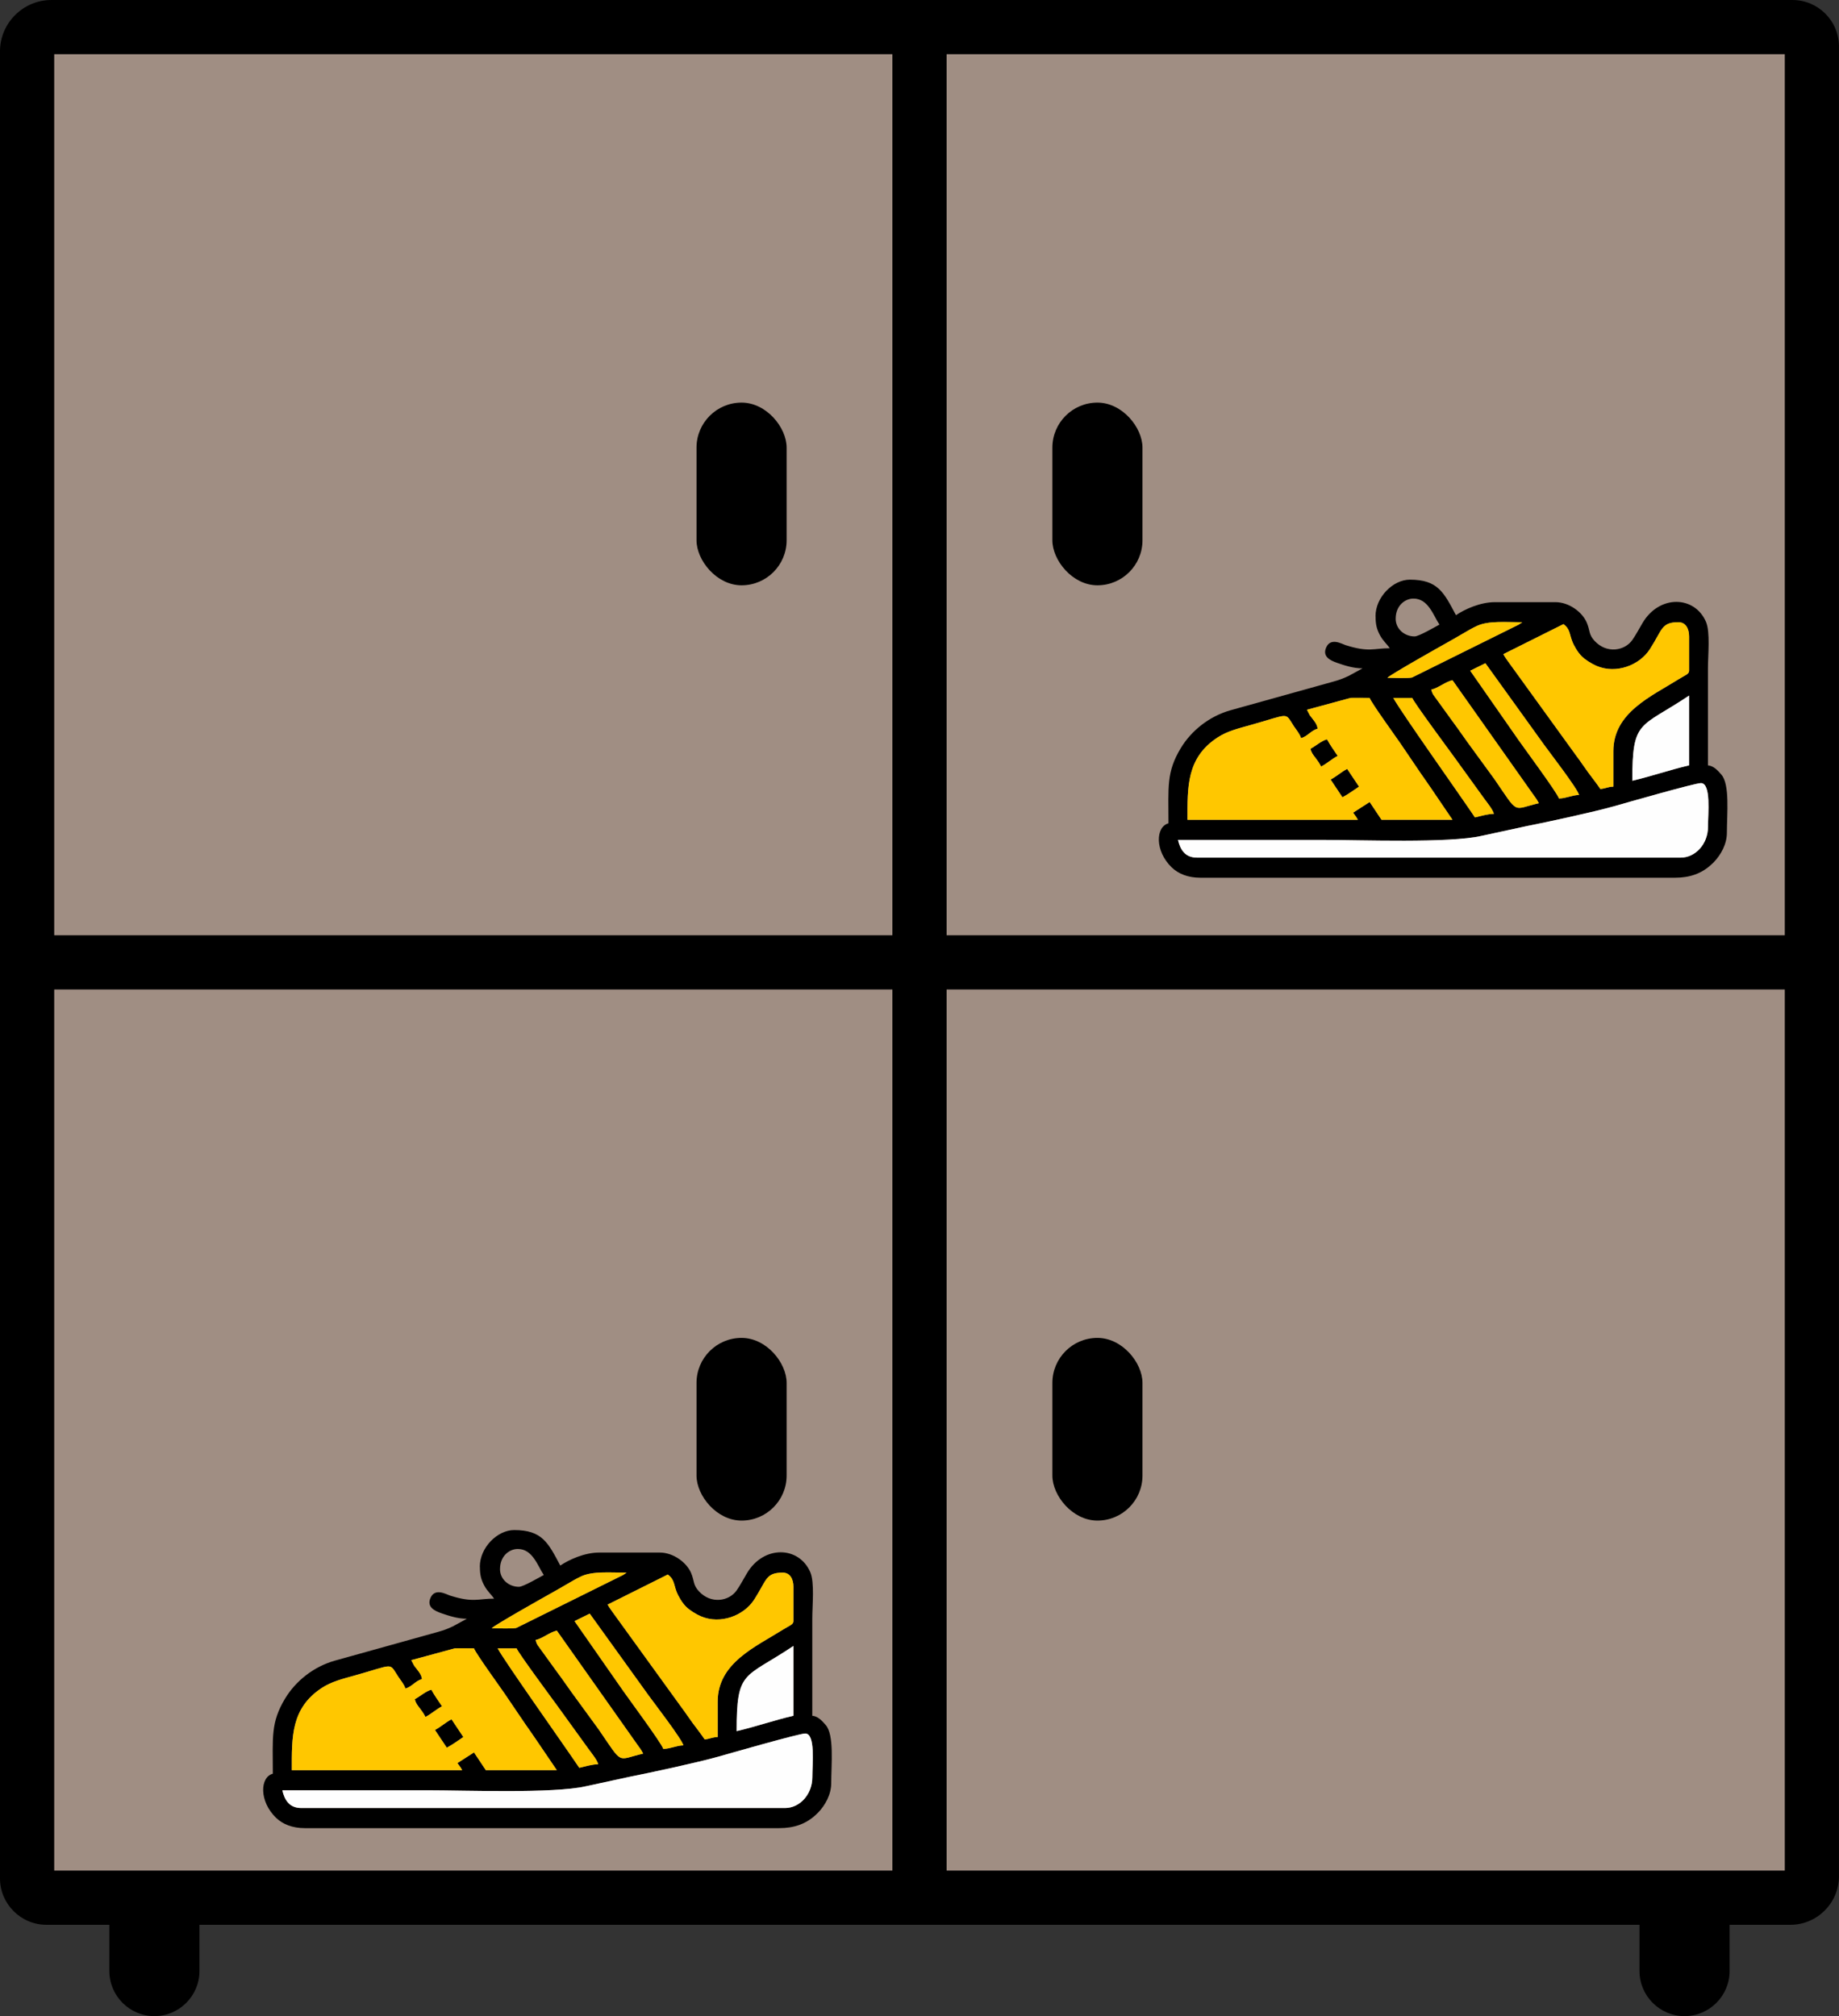 <?xml version="1.0" encoding="UTF-8"?>
<!DOCTYPE svg PUBLIC "-//W3C//DTD SVG 1.1//EN" "http://www.w3.org/Graphics/SVG/1.1/DTD/svg11.dtd">
<!-- Creator: CorelDRAW 2021 (64-Bit) -->
<svg xmlns="http://www.w3.org/2000/svg" xml:space="preserve" width="86.159mm" height="94.471mm" version="1.1" style="shape-rendering:geometricPrecision; text-rendering:geometricPrecision; image-rendering:optimizeQuality; fill-rule:evenodd; clip-rule:evenodd"
viewBox="0 0 797.18 874.09"
 xmlns:xlink="http://www.w3.org/1999/xlink"
 xmlns:xodm="http://www.corel.com/coreldraw/odm/2003">
 <rect x="0" y="0" width="797.18" height="874.09" fill="#333333" stroke="none"/>
 <defs>
  <style type="text/css">
   <![CDATA[
    .fil4 {fill:#FEFEFE}
    .fil2 {fill:black}
    .fil0 {fill:black}
    .fil1 {fill:#A08E83}
    .fil3 {fill:#FFC700}
   ]]>
  </style>
 </defs>
 <g id="Слой_x0020_1">
  <g id="_2359359852432">
   <path class="fil0" d="M777.06 0c-251.6,0 -503.19,0 -754.79,0 -12.25,0 -22.28,10.02 -22.28,22.28 0,264.03 -0,528.06 -0,792.09 0,11.07 9.05,20.12 20.12,20.12l27.29 0 0 20.07c0,10.74 8.79,19.53 19.53,19.53l0 0c10.74,0 19.53,-8.79 19.53,-19.53l0 -20.07 624.24 0 0 20.07c0,10.74 8.79,19.53 19.53,19.53l0 0c10.74,0 19.53,-8.79 19.53,-19.53l0 -20.07 26.37 0c11.57,0 21.04,-9.47 21.04,-21.04 0,-264.44 0,-528.88 0,-793.33 0,-11.07 -9.05,-20.12 -20.12,-20.12z"/>
   <polygon class="fil1" points="773.68,23.5 773.68,405.49 410.34,405.49 410.34,23.5 "/>
   <rect class="fil0" x="456.19" y="174.55" width="39.06" height="79.21" rx="19.53" ry="19.53"/>
   <polygon class="fil1" points="23.5,428.99 23.5,810.99 386.84,810.99 386.84,428.99 "/>
   <polygon class="fil1" points="773.68,428.99 773.68,810.99 410.34,810.99 410.34,428.99 "/>
   <rect class="fil0" x="456.19" y="580.04" width="39.06" height="79.21" rx="19.53" ry="19.53"/>
   <g>
    <g>
     <path class="fil2" d="M340.35 783.86l-209.76 0c-5.17,0 -7.23,-3.48 -8.21,-7.69 20.86,0 41.71,0 62.57,0 16.94,0 55.08,1.48 69.03,-1.74l19.39 -4.2c8.59,-1.68 29.4,-6.19 38.03,-8.64 3.84,-1.09 34.99,-10.04 37.65,-10.04 4.54,0 3.08,13.31 3.08,18.98 0,7.45 -5.47,13.33 -11.8,13.33zm-21.03 -33.33c0,-26.77 3.22,-22.6 24.62,-36.93l0 30.26c-8.23,1.92 -16.39,4.75 -24.62,6.67zm-141.03 -30.77l18.95 -5.15c2.69,-0.06 5.52,0.02 8.23,0.02 0.47,1.77 11.65,17.24 13.24,19.58l8.91 13.14c1.59,2.34 3.02,4.24 4.62,6.66l9.13 13.44 -30.77 0 -5.13 -7.69 -7.18 4.62c0.9,1.35 1.18,1.44 2.05,3.08l-73.85 0c0,-14.28 -0.42,-26.87 13.04,-35.68 4.21,-2.75 8.92,-3.89 14.14,-5.35 17.68,-4.94 14.82,-5.76 18.98,0.51 0.95,1.43 2.61,3.39 3.07,5.13 2.79,-0.75 4.39,-3.36 7.18,-4.1 -0.19,-2.25 -2.08,-4.02 -3.39,-5.84l-1.23 -2.36zm37.44 -5.13l8.21 0c0.43,1.61 16.69,23.58 17.65,24.91l13.55 18.76c1.21,1.64 3.75,4.77 4.18,6.59 -2.53,0 -5.93,1.01 -8.21,1.54 -6.44,-9.61 -32.43,-46.21 -35.39,-51.8zm16.41 -3.59c3.21,-0.75 6.02,-3.35 9.23,-4.1l35.02 49.6c1.1,1.46 1.59,2.16 2.42,3.73 -11.73,2.73 -8.49,5.22 -19.28,-10.46l-9.3 -12.76c-3.25,-4.36 -5.97,-8.46 -9.23,-12.82l-7.96 -11.01c-0.71,-1.18 -0.49,-1.26 -0.9,-2.18zm16.92 -8.21l6.58 -3.25 25.43 35.35c2.11,2.94 14.54,19.06 15.17,21.76 -3.08,0.07 -5.46,1.47 -8.72,1.54 -0.65,-2.45 -16.33,-23.46 -19.08,-27.59l-19.38 -27.8zm14.36 -7.18l26.06 -13.02c2.78,1.99 2.56,4.14 3.75,7.32 0.84,2.23 2.49,4.95 4.15,6.62 1.57,1.57 4.43,3.33 6.55,4.22 8.43,3.55 18.49,-0.3 22.99,-7.27 5.48,-8.49 4.92,-11.71 12.4,-11.71 3.25,0 4.62,2.93 4.62,6.15l0 14.87c0,1.52 -1.63,1.88 -4.52,3.69 -11.86,7.46 -28.31,14.43 -28.31,31.18l0 15.39c-2.38,0.05 -3.43,0.84 -5.64,1.03 -1.59,-2.38 -3.46,-4.72 -5.21,-7.1 -1.89,-2.57 -3.37,-4.87 -5.34,-7.48l-28.84 -39.88c-1.1,-1.61 -1.77,-2.31 -2.67,-4zm-50.26 10.26c0.85,-1.17 24.09,-14.26 25.82,-15.21 2.37,-1.3 4.36,-2.5 6.52,-3.74 2.15,-1.24 4.38,-2.61 6.64,-3.62 5,-2.24 12.34,-1.53 19.49,-1.53l-1.53 1.03c-0.54,0.3 -1.03,0.51 -1.72,0.85l-44.57 22.1c-2.09,0.42 -8.15,0.12 -10.65,0.12zm3.59 -25.64c0,-5.76 4.13,-8.72 7.69,-8.72 6.46,0 8.56,7.21 11.28,11.28 -1.83,0.97 -8.92,5.13 -10.77,5.13 -4.35,0 -8.21,-3.21 -8.21,-7.69zm-8.72 -1.03c0,3.5 0.49,5.6 1.96,8.29 1.38,2.52 2.87,3.59 4.19,5.55 -7,0 -8.99,1.88 -19.17,-1.35 -1.57,-0.5 -6.43,-3.45 -8.39,1.02 -1.71,3.89 1.61,5.6 4.79,6.69 3.2,1.1 6.99,2.36 10.97,2.36l-5.98 3.26c-2.27,1.09 -4.14,1.79 -6.73,2.5l-44.52 12.41c-9.32,2.63 -17.04,8.94 -21.55,16.4 -6.31,10.46 -5.34,16.8 -5.34,32.61 -5.57,1.49 -6.03,11.93 1.4,19.12 2.86,2.76 7.05,4.48 12.45,4.48l205.65 0c6.39,0 11.5,-1.74 15.82,-5.72l1.05 -1c3.13,-3.24 5.69,-7.91 5.69,-12.77 0,-8.03 1.38,-20.99 -2.43,-25.27 -1.43,-1.61 -3.23,-3.75 -5.78,-3.96 0,-14.02 0,-28.04 0,-42.05 0,-5.86 1.05,-15.73 -0.85,-20.17 -4.89,-11.4 -20.24,-11.85 -27.52,0.52 -1.44,2.45 -2.94,5.26 -4.43,7.37 -3.26,4.64 -11.04,6.08 -16.33,0.38 -2.65,-2.86 -1.9,-4.36 -3.38,-7.9 -1.85,-4.43 -7.53,-8.91 -13.65,-8.91l-26.16 0c-6.41,0 -13.05,3.05 -16.92,5.64 -5.26,-9.94 -7.88,-15.39 -20,-15.39 -7.22,0 -14.87,7.53 -14.87,15.9z"/>
     <path class="fil2" d="M188.55 750.01c1.72,2.56 3.41,5.13 5.13,7.69 2.48,-1.31 4.87,-3.07 7.18,-4.62l-5.13 -7.69c-2.78,1.47 -4.4,3.14 -7.18,4.62z"/>
     <path class="fil2" d="M179.83 736.68c0.42,1.8 1.16,2.61 2.19,3.96 1.1,1.44 1.6,2.17 2.42,3.73 2.78,-1.47 4.4,-3.14 7.18,-4.62 -1.55,-2.31 -3.3,-4.7 -4.62,-7.18 -2.27,0.53 -4.96,2.93 -7.18,4.1z"/>
    </g>
    <path class="fil3" d="M178.29 719.76l18.95 -5.15c2.69,-0.06 5.52,0.02 8.23,0.02 0.47,1.77 11.65,17.24 13.24,19.58l8.91 13.14c1.59,2.34 3.02,4.24 4.62,6.66l9.13 13.44 -30.77 0 -5.13 -7.69 -7.18 4.62c0.9,1.35 1.18,1.44 2.05,3.08l-73.85 0c0,-14.28 -0.42,-26.87 13.04,-35.68 4.21,-2.75 8.92,-3.89 14.14,-5.35 17.68,-4.94 14.82,-5.76 18.98,0.51 0.95,1.43 2.61,3.39 3.07,5.13 2.79,-0.74 4.39,-3.36 7.18,-4.1 -0.19,-2.25 -2.08,-4.02 -3.39,-5.84l-1.23 -2.36zm37.44 -5.13l8.21 0c0.43,1.61 16.69,23.58 17.65,24.91l13.55 18.76c1.21,1.64 3.76,4.77 4.18,6.59 -2.53,0 -5.93,1.01 -8.21,1.54 -6.44,-9.61 -32.43,-46.21 -35.39,-51.8zm16.41 -3.59c3.21,-0.75 6.02,-3.35 9.23,-4.1l35.02 49.6c1.1,1.46 1.59,2.16 2.42,3.73 -11.73,2.73 -8.49,5.22 -19.28,-10.46l-9.3 -12.76c-3.25,-4.36 -5.97,-8.46 -9.23,-12.82l-7.96 -11.01c-0.71,-1.18 -0.49,-1.26 -0.9,-2.18zm16.92 -8.21l6.58 -3.25 25.43 35.35c2.11,2.94 14.54,19.06 15.17,21.76 -3.08,0.07 -5.46,1.47 -8.72,1.54 -0.65,-2.45 -16.33,-23.46 -19.08,-27.59l-19.38 -27.8zm14.36 -7.18l26.06 -13.02c2.78,1.99 2.56,4.14 3.75,7.31 0.84,2.23 2.49,4.95 4.15,6.62 1.57,1.57 4.43,3.33 6.55,4.22 8.43,3.55 18.49,-0.3 22.99,-7.27 5.48,-8.49 4.92,-11.71 12.4,-11.71 3.25,0 4.62,2.93 4.62,6.15l0 14.87c0,1.52 -1.63,1.88 -4.52,3.69 -11.86,7.46 -28.31,14.43 -28.31,31.19l0 15.39c-2.38,0.05 -3.43,0.84 -5.64,1.03 -1.59,-2.38 -3.46,-4.72 -5.21,-7.1 -1.89,-2.57 -3.37,-4.87 -5.34,-7.48l-28.84 -39.88c-1.1,-1.61 -1.77,-2.31 -2.67,-4zm-50.26 10.26c0.85,-1.17 24.09,-14.26 25.82,-15.21 2.37,-1.3 4.37,-2.5 6.52,-3.74 2.15,-1.24 4.38,-2.61 6.64,-3.62 5,-2.24 12.34,-1.53 19.49,-1.53l-1.53 1.03c-0.54,0.3 -1.03,0.51 -1.72,0.85l-44.57 22.1c-2.09,0.42 -8.15,0.12 -10.65,0.12zm-24.62 44.11c1.72,2.56 3.41,5.13 5.13,7.69 2.48,-1.31 4.87,-3.07 7.18,-4.62l-5.13 -7.69c-2.78,1.47 -4.4,3.14 -7.18,4.62zm-8.72 -13.33c0.42,1.8 1.16,2.61 2.19,3.96 1.1,1.44 1.6,2.17 2.42,3.73 2.78,-1.47 4.4,-3.14 7.18,-4.62 -1.55,-2.31 -3.3,-4.7 -4.62,-7.18 -2.27,0.53 -4.96,2.93 -7.18,4.1z"/>
    <path class="fil4" d="M340.35 783.86l-209.76 0c-5.17,0 -7.23,-3.48 -8.21,-7.69 20.86,0 41.71,0 62.57,0 16.94,0 55.08,1.48 69.03,-1.74l19.39 -4.2c8.59,-1.68 29.4,-6.19 38.03,-8.64 3.84,-1.09 34.99,-10.04 37.65,-10.04 4.54,0 3.08,13.31 3.08,18.98 0,7.45 -5.47,13.33 -11.8,13.33zm-21.03 -33.34c0,-26.77 3.22,-22.6 24.62,-36.92l0 30.26c-8.23,1.92 -16.39,4.75 -24.62,6.67z"/>
   </g>
   <rect class="fil0" x="301.93" y="580.04" width="39.06" height="79.21" rx="19.53" ry="19.53"/>
   <g>
    <g>
     <path class="fil2" d="M728.61 371.82l-209.76 0c-5.17,0 -7.23,-3.48 -8.21,-7.69 20.86,0 41.71,0 62.57,0 16.94,0 55.08,1.48 69.03,-1.74l19.39 -4.2c8.59,-1.68 29.4,-6.19 38.03,-8.64 3.84,-1.09 34.99,-10.04 37.65,-10.04 4.54,0 3.08,13.31 3.08,18.98 0,7.45 -5.47,13.33 -11.8,13.33zm-21.03 -33.33c0,-26.77 3.22,-22.6 24.62,-36.93l0 30.26c-8.23,1.92 -16.39,4.75 -24.62,6.67zm-141.03 -30.77l18.95 -5.15c2.69,-0.06 5.52,0.02 8.23,0.02 0.47,1.77 11.65,17.24 13.24,19.58l8.91 13.14c1.59,2.34 3.02,4.24 4.62,6.66l9.13 13.44 -30.77 0 -5.13 -7.69 -7.18 4.62c0.9,1.35 1.18,1.44 2.05,3.08l-73.85 0c0,-14.28 -0.42,-26.87 13.04,-35.68 4.21,-2.75 8.92,-3.89 14.14,-5.35 17.68,-4.94 14.82,-5.76 18.98,0.51 0.95,1.43 2.61,3.39 3.07,5.13 2.79,-0.75 4.39,-3.36 7.18,-4.1 -0.19,-2.25 -2.08,-4.02 -3.39,-5.84l-1.23 -2.36zm37.44 -5.13l8.21 0c0.43,1.61 16.69,23.58 17.65,24.91l13.55 18.76c1.21,1.64 3.75,4.77 4.18,6.59 -2.53,0 -5.93,1.01 -8.21,1.54 -6.44,-9.61 -32.43,-46.21 -35.39,-51.8zm16.41 -3.59c3.21,-0.75 6.02,-3.35 9.23,-4.1l35.02 49.6c1.1,1.46 1.59,2.16 2.42,3.73 -11.73,2.73 -8.49,5.22 -19.28,-10.46l-9.3 -12.76c-3.25,-4.36 -5.97,-8.46 -9.23,-12.82l-7.96 -11.01c-0.71,-1.18 -0.49,-1.26 -0.9,-2.18zm16.92 -8.21l6.58 -3.25 25.43 35.35c2.11,2.94 14.54,19.06 15.17,21.76 -3.08,0.07 -5.46,1.47 -8.72,1.54 -0.65,-2.45 -16.33,-23.46 -19.08,-27.59l-19.38 -27.8zm14.36 -7.18l26.06 -13.02c2.78,1.99 2.56,4.14 3.75,7.32 0.84,2.23 2.49,4.95 4.15,6.62 1.57,1.57 4.43,3.33 6.55,4.22 8.43,3.55 18.49,-0.3 22.99,-7.27 5.48,-8.49 4.92,-11.71 12.4,-11.71 3.25,0 4.62,2.93 4.62,6.15l0 14.87c0,1.52 -1.63,1.88 -4.52,3.69 -11.86,7.46 -28.31,14.43 -28.31,31.18l0 15.39c-2.38,0.05 -3.43,0.84 -5.64,1.03 -1.59,-2.38 -3.46,-4.72 -5.21,-7.1 -1.89,-2.57 -3.37,-4.87 -5.34,-7.48l-28.84 -39.88c-1.1,-1.61 -1.77,-2.31 -2.67,-4zm-50.26 10.26c0.85,-1.17 24.09,-14.26 25.82,-15.21 2.37,-1.3 4.36,-2.5 6.52,-3.74 2.15,-1.24 4.38,-2.61 6.64,-3.62 5,-2.24 12.34,-1.53 19.49,-1.53l-1.53 1.03c-0.54,0.3 -1.03,0.51 -1.72,0.85l-44.57 22.1c-2.09,0.42 -8.15,0.12 -10.65,0.12zm3.59 -25.64c0,-5.76 4.13,-8.72 7.69,-8.72 6.46,0 8.56,7.21 11.28,11.28 -1.83,0.97 -8.92,5.13 -10.77,5.13 -4.35,0 -8.21,-3.21 -8.21,-7.69zm-8.72 -1.03c0,3.5 0.49,5.6 1.96,8.29 1.38,2.52 2.87,3.59 4.19,5.55 -7,0 -8.99,1.88 -19.17,-1.35 -1.57,-0.5 -6.43,-3.45 -8.39,1.02 -1.71,3.89 1.61,5.6 4.79,6.69 3.2,1.1 6.99,2.36 10.97,2.36l-5.98 3.26c-2.27,1.09 -4.14,1.79 -6.73,2.5l-44.52 12.41c-9.32,2.63 -17.04,8.94 -21.55,16.4 -6.31,10.46 -5.34,16.8 -5.34,32.61 -5.57,1.49 -6.03,11.93 1.4,19.12 2.86,2.76 7.05,4.48 12.45,4.48l205.65 0c6.39,0 11.5,-1.74 15.82,-5.72l1.05 -1c3.13,-3.24 5.69,-7.91 5.69,-12.77 0,-8.03 1.38,-20.99 -2.43,-25.27 -1.43,-1.61 -3.23,-3.75 -5.78,-3.96 0,-14.02 0,-28.04 0,-42.05 0,-5.86 1.05,-15.73 -0.85,-20.17 -4.89,-11.4 -20.24,-11.85 -27.52,0.52 -1.44,2.45 -2.94,5.26 -4.43,7.37 -3.26,4.64 -11.04,6.08 -16.33,0.38 -2.65,-2.86 -1.9,-4.36 -3.38,-7.9 -1.85,-4.43 -7.53,-8.91 -13.65,-8.91l-26.16 0c-6.41,0 -13.05,3.05 -16.92,5.64 -5.26,-9.94 -7.88,-15.39 -20,-15.39 -7.22,0 -14.87,7.53 -14.87,15.9z"/>
     <path class="fil2" d="M576.8 337.97c1.72,2.56 3.41,5.13 5.13,7.69 2.48,-1.31 4.87,-3.07 7.18,-4.62l-5.13 -7.69c-2.78,1.47 -4.4,3.14 -7.18,4.62z"/>
     <path class="fil2" d="M568.08 324.64c0.42,1.8 1.16,2.61 2.19,3.96 1.1,1.44 1.6,2.17 2.42,3.73 2.78,-1.47 4.4,-3.14 7.18,-4.62 -1.55,-2.31 -3.3,-4.7 -4.62,-7.18 -2.27,0.53 -4.96,2.93 -7.18,4.1z"/>
    </g>
    <path class="fil3" d="M566.55 307.71l18.95 -5.15c2.69,-0.06 5.52,0.02 8.23,0.02 0.47,1.77 11.65,17.24 13.24,19.58l8.91 13.14c1.59,2.34 3.02,4.24 4.62,6.66l9.13 13.44 -30.77 0 -5.13 -7.69 -7.18 4.62c0.9,1.35 1.18,1.44 2.05,3.08l-73.85 0c0,-14.28 -0.42,-26.87 13.04,-35.68 4.21,-2.75 8.92,-3.89 14.14,-5.35 17.68,-4.94 14.82,-5.76 18.98,0.51 0.95,1.43 2.61,3.39 3.07,5.13 2.79,-0.74 4.39,-3.36 7.18,-4.1 -0.19,-2.25 -2.08,-4.02 -3.39,-5.84l-1.23 -2.36zm37.44 -5.13l8.21 0c0.43,1.61 16.69,23.58 17.65,24.91l13.55 18.76c1.21,1.64 3.76,4.77 4.18,6.59 -2.53,0 -5.93,1.01 -8.21,1.54 -6.44,-9.61 -32.43,-46.21 -35.39,-51.8zm16.41 -3.59c3.21,-0.75 6.02,-3.35 9.23,-4.1l35.02 49.6c1.1,1.46 1.59,2.16 2.42,3.73 -11.73,2.73 -8.49,5.22 -19.28,-10.46l-9.3 -12.76c-3.25,-4.36 -5.97,-8.46 -9.23,-12.82l-7.96 -11.01c-0.71,-1.18 -0.49,-1.26 -0.9,-2.18zm16.92 -8.21l6.58 -3.25 25.43 35.35c2.11,2.94 14.54,19.06 15.17,21.76 -3.08,0.07 -5.46,1.47 -8.72,1.54 -0.65,-2.45 -16.33,-23.46 -19.08,-27.59l-19.38 -27.8zm14.36 -7.18l26.06 -13.02c2.78,1.99 2.56,4.14 3.75,7.31 0.84,2.23 2.49,4.95 4.15,6.62 1.57,1.57 4.43,3.33 6.55,4.22 8.43,3.55 18.49,-0.3 22.99,-7.27 5.48,-8.49 4.92,-11.71 12.4,-11.71 3.25,0 4.62,2.93 4.62,6.15l0 14.87c0,1.52 -1.63,1.88 -4.52,3.69 -11.86,7.46 -28.31,14.43 -28.31,31.19l0 15.39c-2.38,0.05 -3.43,0.84 -5.64,1.03 -1.59,-2.38 -3.46,-4.72 -5.21,-7.1 -1.89,-2.57 -3.37,-4.87 -5.34,-7.48l-28.84 -39.88c-1.1,-1.61 -1.77,-2.31 -2.67,-4zm-50.26 10.26c0.85,-1.17 24.09,-14.26 25.82,-15.21 2.37,-1.3 4.37,-2.5 6.52,-3.74 2.15,-1.24 4.38,-2.61 6.64,-3.62 5,-2.24 12.34,-1.53 19.49,-1.53l-1.53 1.03c-0.54,0.3 -1.03,0.51 -1.72,0.85l-44.57 22.1c-2.09,0.42 -8.15,0.12 -10.65,0.12zm-24.62 44.11c1.72,2.56 3.41,5.13 5.13,7.69 2.48,-1.31 4.87,-3.07 7.18,-4.62l-5.13 -7.69c-2.78,1.47 -4.4,3.14 -7.18,4.62zm-8.72 -13.33c0.42,1.8 1.16,2.61 2.19,3.96 1.1,1.44 1.6,2.17 2.42,3.73 2.78,-1.47 4.4,-3.14 7.18,-4.62 -1.55,-2.31 -3.3,-4.7 -4.62,-7.18 -2.27,0.53 -4.96,2.93 -7.18,4.1z"/>
    <path class="fil4" d="M728.61 371.82l-209.76 0c-5.17,0 -7.23,-3.48 -8.21,-7.69 20.86,0 41.71,0 62.57,0 16.94,0 55.08,1.48 69.03,-1.74l19.39 -4.2c8.59,-1.68 29.4,-6.19 38.03,-8.64 3.84,-1.09 34.99,-10.04 37.65,-10.04 4.54,0 3.08,13.31 3.08,18.98 0,7.45 -5.47,13.33 -11.8,13.33zm-21.03 -33.34c0,-26.77 3.22,-22.6 24.62,-36.92l0 30.26c-8.23,1.92 -16.39,4.75 -24.62,6.67z"/>
   </g>
   <polygon class="fil1" points="23.5,23.5 23.5,405.49 386.84,405.49 386.84,23.5 "/>
   <rect class="fil0" x="301.93" y="174.55" width="39.06" height="79.21" rx="19.53" ry="19.53"/>
  </g>
 </g>
</svg>
